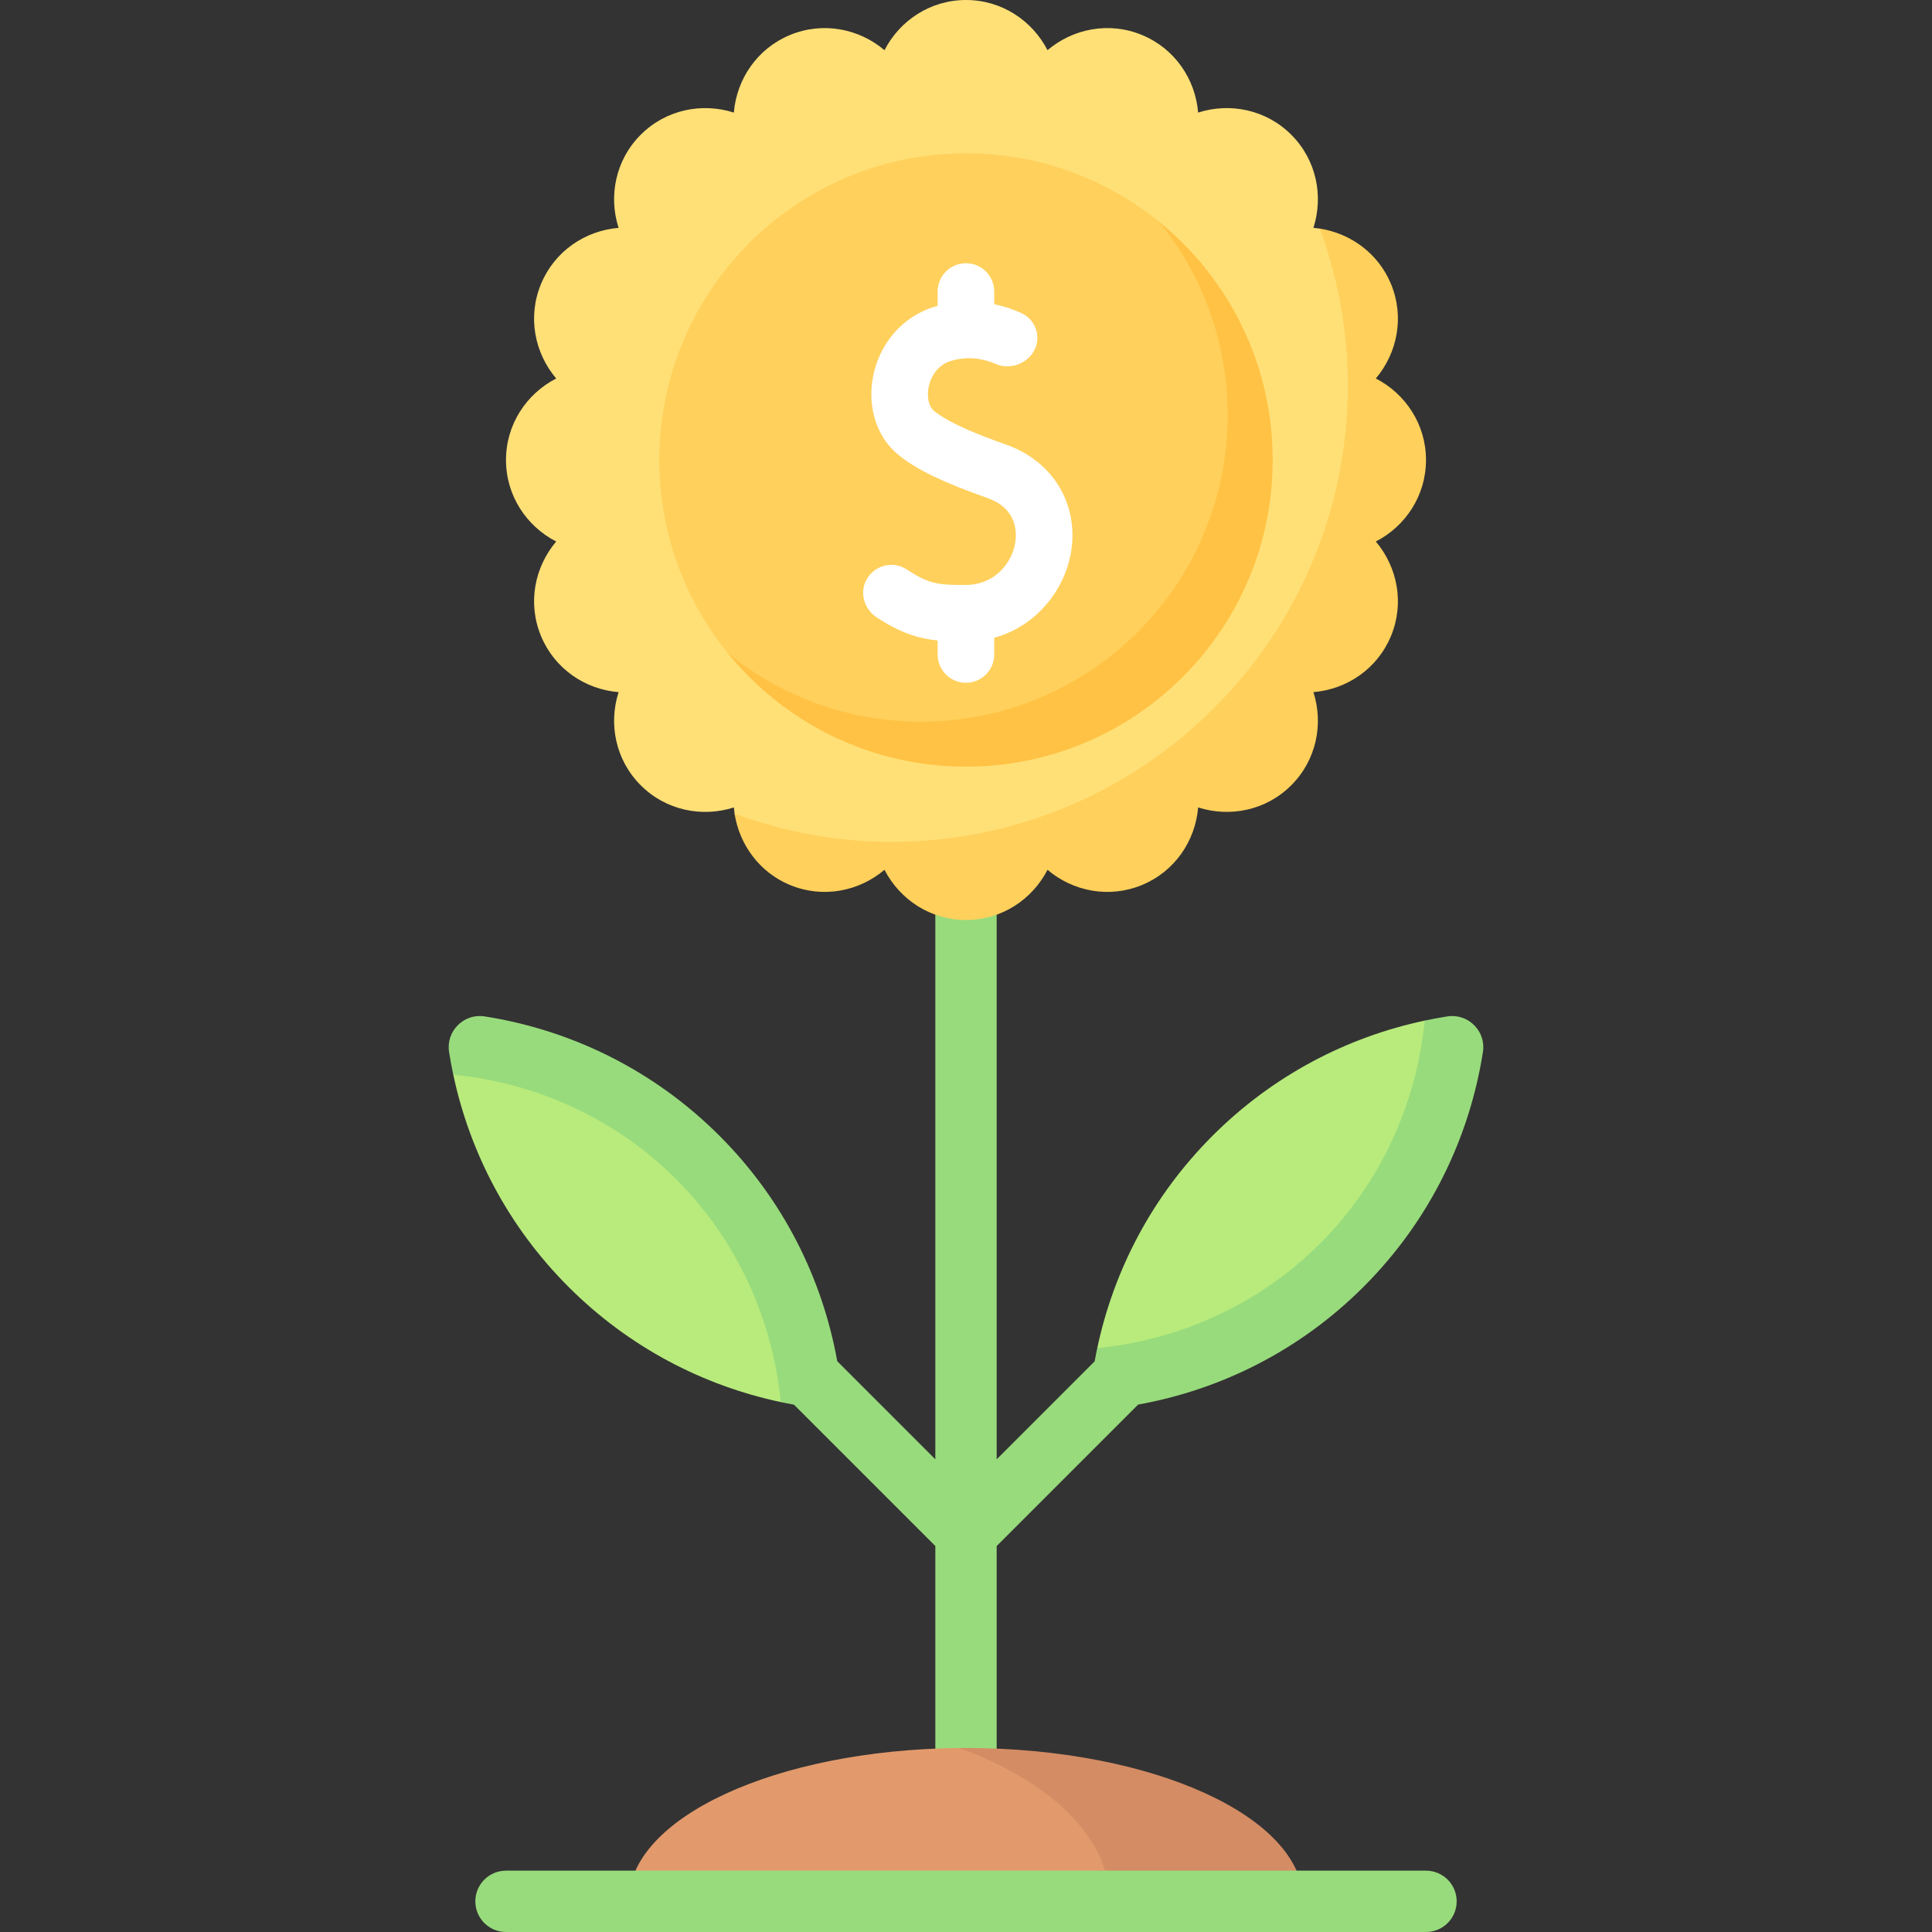 <?xml version="1.0" encoding="UTF-8"?>
<svg xmlns="http://www.w3.org/2000/svg" id="Capa_1" height="512" viewBox="0 0 512 512" width="512">
  <rect x="0" y="0" width="512" height="512" fill="#333333" stroke="none"/>
  <g>
    <path d="m377.555 270.469c-20.607 4.384-40.223 14.524-56.234 30.535-16.019 16.019-26.161 35.646-30.541 56.265l7.442 8.441c22.781-3.589 42.147-10.546 59.704-28.102s27.168-37.732 30.757-60.513z" fill="#b8eb7c"></path>
    <path d="m120.12 284.794c4.384 20.607 14.524 40.223 30.535 56.234 16.019 16.019 35.646 26.161 56.265 30.541l8.441-7.442c-3.589-22.781-10.546-42.147-28.102-59.704s-37.732-27.168-60.513-30.757z" fill="#b8eb7c"></path>
    <path d="m383.55 269.36c-2.005.316-4.006.686-5.995 1.109-2.199 22.333-11.885 43.251-27.698 59.071-15.82 15.812-36.745 25.53-59.077 27.729-.248 1.165-.47 2.325-.679 3.487l-25.974 25.974v-159.174h-16.254v159.174l-25.991-25.991c-3.945-21.88-14.288-42.821-31.202-59.736-17.557-17.557-39.449-28.054-62.23-31.644-5.525-.87-10.309 3.914-9.439 9.44.316 2.005.686 4.006 1.109 5.995 22.333 2.199 43.251 11.885 59.071 27.698 15.812 15.82 25.53 36.745 27.729 59.077 1.165.248 2.324.47 3.487.679l37.467 37.466v61.651h16.254v-61.651l37.484-37.484c21.88-3.945 42.821-14.288 59.735-31.202 17.557-17.557 28.054-39.449 31.644-62.23.869-5.524-3.916-10.309-9.441-9.438z" fill="#98db7c"></path>
    <path d="m375.217 121.905c0-9.453-5.927-17.558-13.792-21.603 5.719-6.748 7.961-16.315 4.344-25.049-3.381-8.161-15.977-14.665-15.977-14.665-.571-.087-1.145-.155-1.723-.203 2.701-8.422.815-17.997-5.87-24.681-6.685-6.685-16.259-8.571-24.682-5.87-.728-8.814-6.134-16.938-14.868-20.556s-18.302-1.696-25.049 4.022c-4.043-7.863-12.147-13.3-21.6-13.3s-17.557 5.437-21.602 13.302c-6.747-5.718-16.315-7.64-25.049-4.022s-14.14 11.742-14.868 20.556c-8.422-2.701-17.997-.815-24.682 5.87s-8.571 16.259-5.87 24.681c-8.814.728-16.938 6.134-20.556 14.868s-1.696 18.301 4.023 25.049c-7.865 4.045-13.302 12.149-13.302 21.603s5.437 17.557 13.302 21.602c-5.718 6.747-7.64 16.315-4.022 25.049s11.742 14.14 20.557 14.868c-2.701 8.422-.815 17.997 5.869 24.681s16.259 8.571 24.682 5.87c.047.569.114 1.136.199 1.699 0 0 2.871 10.599 16.772 15.595 8.896 3.197 16.71 2.243 23.457-3.475 4.045 7.865 11.832 13.032 21.285 13.032s15.285-6.47 19.33-14.335c6.747 5.718 17.113 9.482 25.846 5.864 8.734-3.618 12.521-12.905 13.249-21.719 8.422 2.701 18.51 2.123 25.195-4.561 6.685-6.685 8.131-16.338 5.43-24.76 8.814-.728 17.016-4.023 20.633-12.757s.506-18.302-5.213-25.049c7.865-4.049 14.552-12.153 14.552-21.606z" fill="#ffe077"></path>
    <path d="m334.927 121.905c0 44.884-34.043 78.086-78.927 78.086-39.335 0-63.118-26.887-63.118-26.887-11.35-13.975-18.152-31.793-18.152-51.199 0-44.884 36.386-81.27 81.27-81.27 19.414 0 37.239 6.808 51.216 18.166 0 0 27.711 26.457 27.711 63.104z" fill="#ffd05b"></path>
    <path d="m257.43 463.726-3.228-.479c-48.542.435-87.598 18.458-87.598 40.627h142.804c-.001-.001 1.954-29.784-51.978-40.148z" fill="#e29a6c"></path>
    <path d="m307.216 58.801c11.35 13.975 18.139 31.783 18.139 51.189 0 44.884-36.386 81.27-81.27 81.27-19.406 0-37.228-6.806-51.203-18.156 14.901 18.347 37.64 30.071 63.118 30.071 44.884 0 81.27-36.386 81.27-81.27 0-25.478-11.707-48.204-30.054-63.104z" fill="#ffc244"></path>
    <g>
      <path d="m377.905 121.905c0-9.453-5.437-17.558-13.302-21.603 5.719-6.748 7.64-16.315 4.023-25.049-3.371-8.136-10.726-13.396-18.833-14.665 4.688 12.901 7.409 26.942 7.409 41.463 0 66.856-54.198 121.054-121.054 121.054-14.521 0-28.566-2.745-41.466-7.433 1.268 8.107 6.531 15.487 14.668 18.857 8.733 3.618 18.302 1.696 25.049-4.022 4.045 7.865 12.149 13.302 21.602 13.302s17.557-5.437 21.602-13.302c6.747 5.718 16.315 7.639 25.049 4.022 8.734-3.618 14.14-11.742 14.868-20.556 8.422 2.701 17.997.815 24.682-5.87s8.57-16.259 5.869-24.681c8.814-.728 16.939-6.134 20.557-14.868s1.696-18.302-4.022-25.049c7.862-4.043 13.299-12.147 13.299-21.6z" fill="#ffd05b"></path>
    </g>
    <path d="m256 463.238c-.607 0-1.194.003-1.798.008 24.042 8.74 39.896 23.685 39.896 40.627h51.299c0-22.442-40.025-40.635-89.397-40.635z" fill="#d48c64"></path>
    <g>
      <path d="m377.905 512h-243.81c-4.492 0-8.127-3.635-8.127-8.127s3.635-8.127 8.127-8.127h243.81c4.492 0 8.127 3.635 8.127 8.127s-3.635 8.127-8.127 8.127z" fill="#98db7c"></path>
    </g>
    <path d="m255.935 155.019c-7.512.05-9.845-.322-15.619-4.1-3.718-2.433-8.796-1.138-10.837 2.965-1.723 3.463-.338 7.671 2.909 9.773 6.065 3.927 10.576 5.509 16.097 6.078v3.715c0 4.142 3.358 7.5 7.5 7.5s7.5-3.358 7.5-7.5v-4.442c11.404-3.108 18.711-12.939 20.342-22.639 2.132-12.683-4.751-24.144-17.127-28.519-6.992-2.472-14.727-5.458-19.077-8.871-1.442-1.131-2.047-3.597-1.541-6.282.509-2.7 2.322-5.978 5.896-7.045 4.686-1.399 8.769-.532 11.756.756 3.432 1.48 7.425.448 9.7-2.518 2.816-3.671 1.464-8.979-2.74-10.914-2.14-.985-4.57-1.818-7.208-2.366v-3.356c0-4.142-3.358-7.5-7.5-7.5s-7.5 3.358-7.5 7.5v3.807c-.278.076-.555.143-.834.228-8.37 2.521-14.62 9.66-16.31 18.629-1.555 8.25 1.137 16.244 7.025 20.862 4.882 3.83 11.643 7.077 23.335 11.21 7.951 2.81 7.777 9.25 7.334 11.889-.897 5.331-5.378 11.088-13.101 11.14z" fill="#fff"></path>
  </g>
</svg>
